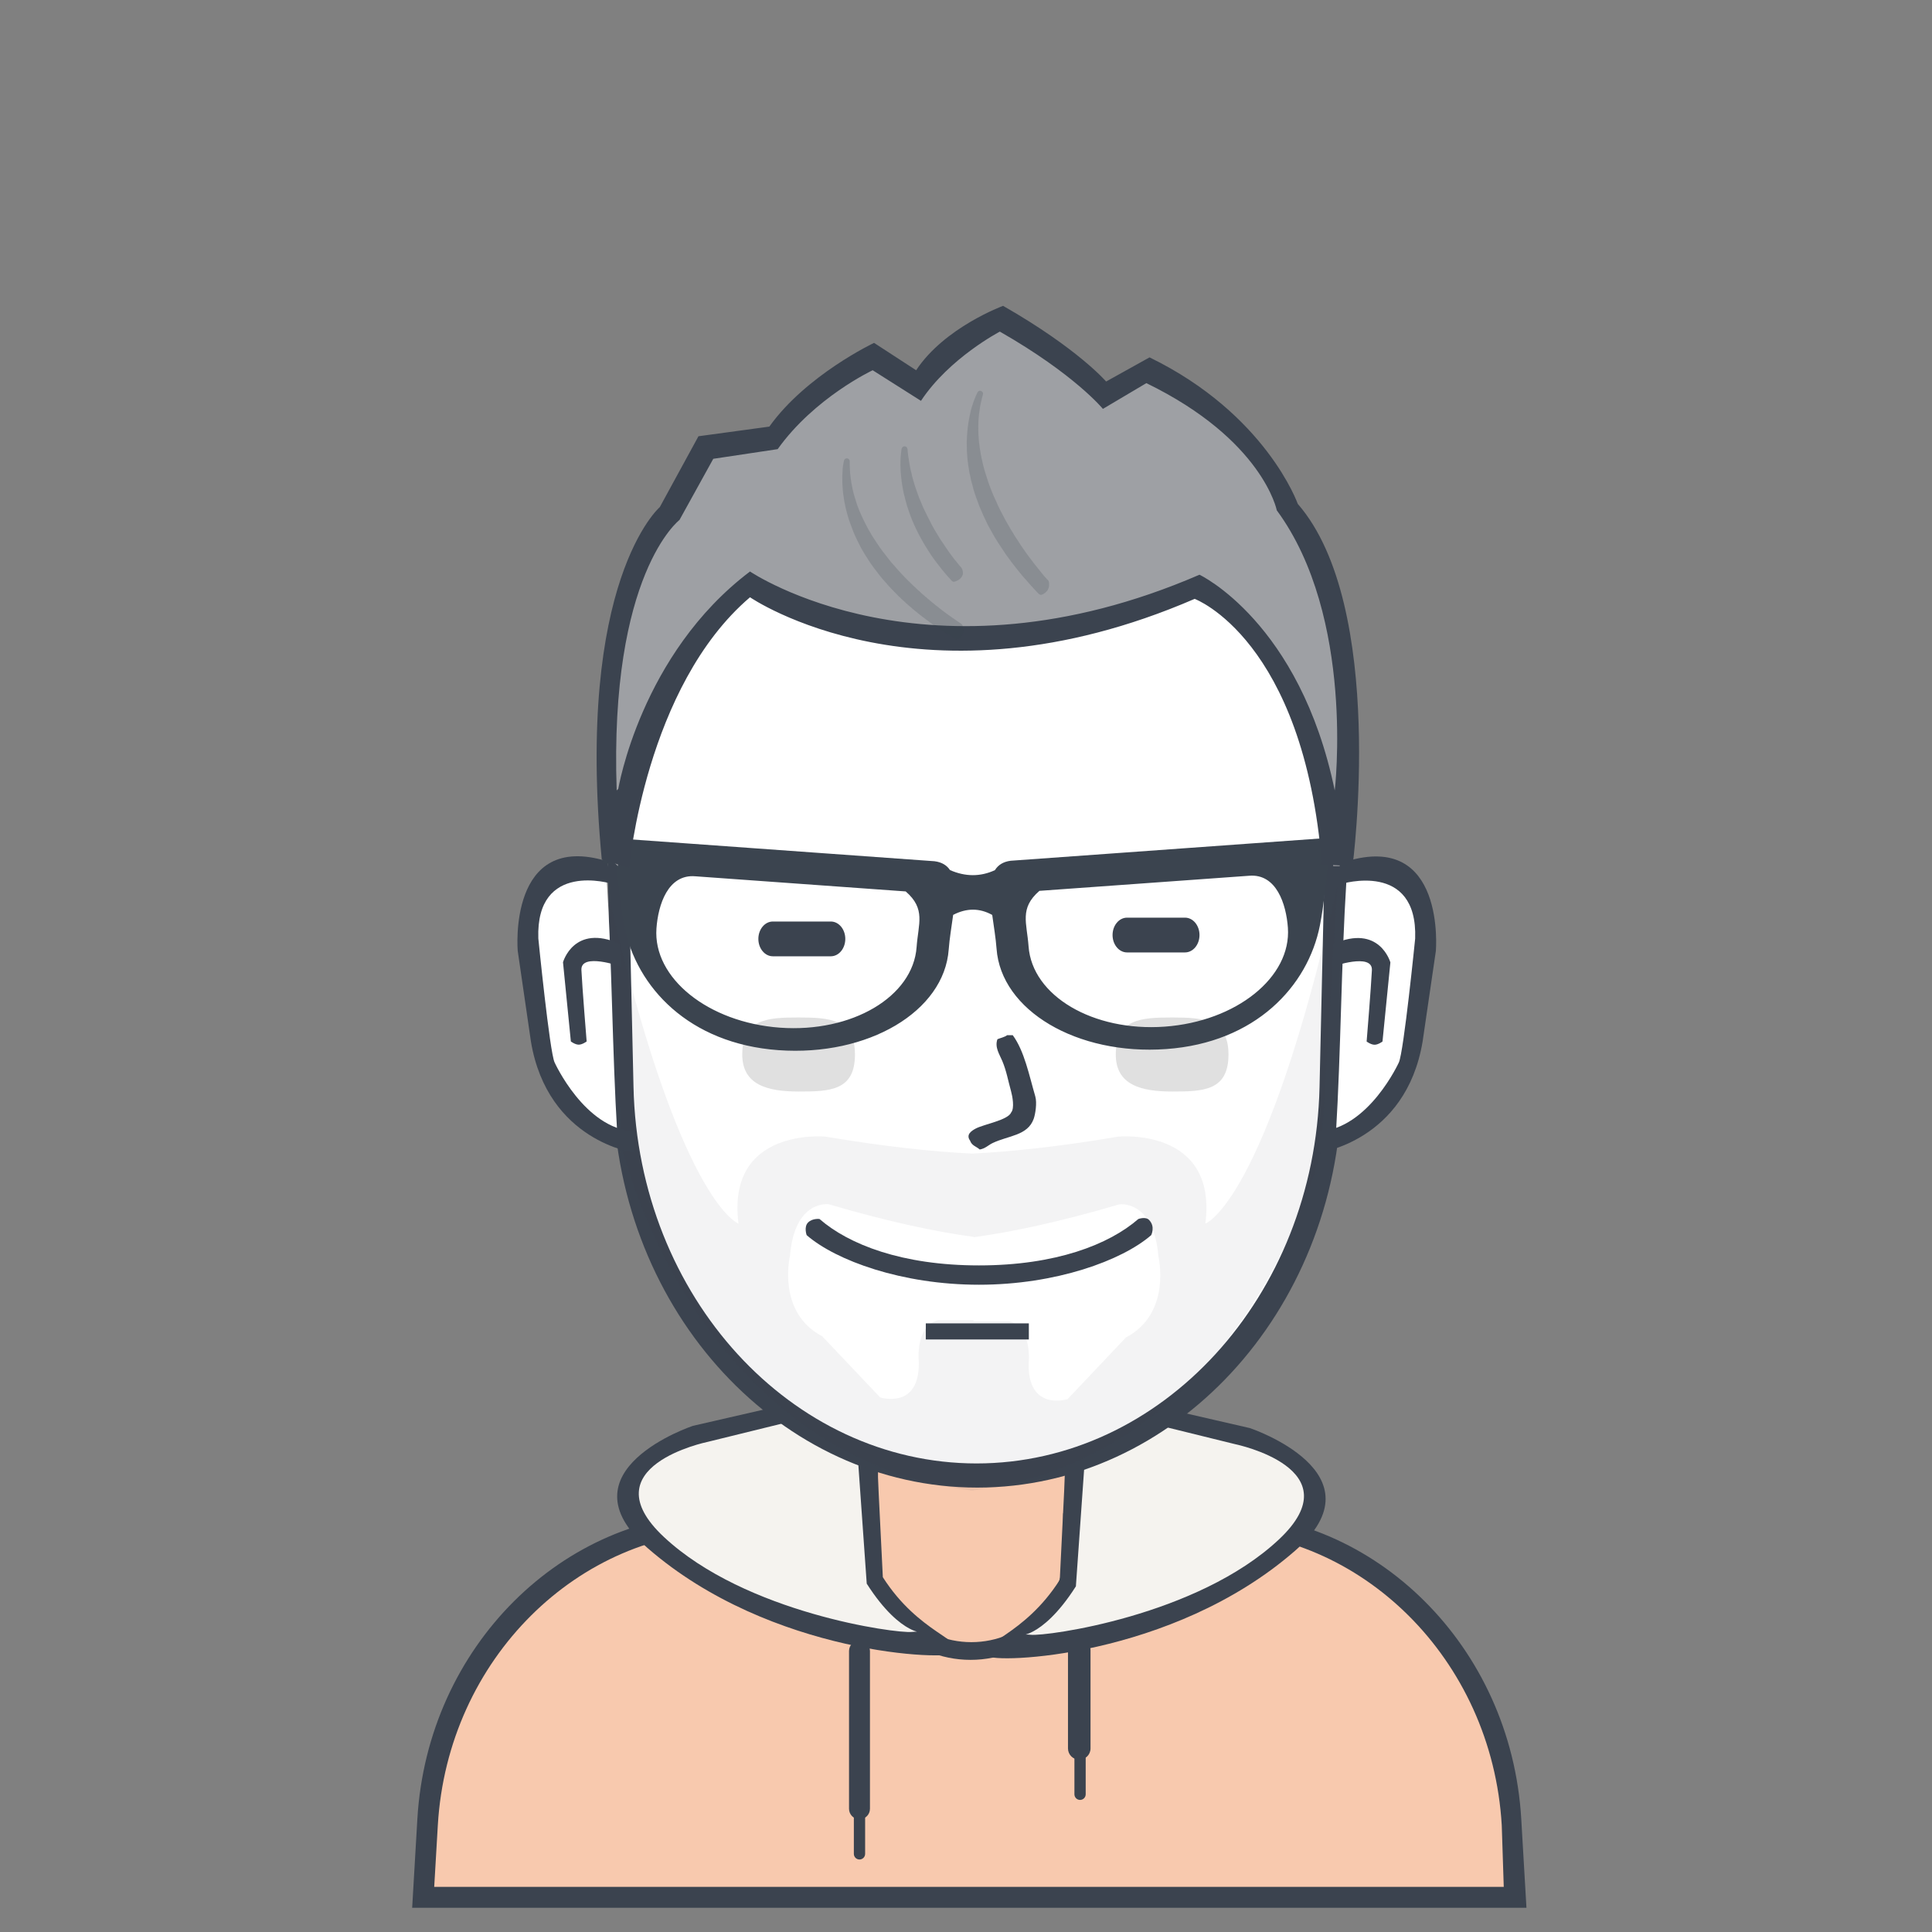 <svg width="45" height="45" viewBox="0 0 512 512" fill="none" xmlns="http://www.w3.org/2000/svg">
<rect x="0" y="0" width="512" height="512" fill="#808080" stroke="none"/>
<path d="M112 504C112 504 101.698 413.689 190.44 403.613H228.413V386.12C228.413 386.12 255.125 397.593 282.173 387.4L283.027 403.613H327.4C327.4 403.613 404.673 411.328 400 504H112Z" fill="#F8C9AE"/>
<path d="M399.262 505.587H114.746H109.228L110.605 482.057C113.294 436.115 149.492 401.053 190.915 401.053H222.44V405.747H193.43C153.506 405.747 118.619 439.495 116.027 483.717L115.071 500.04H398.51L397.98 483.717C395.388 439.495 360.501 405.747 320.578 405.747H281.747V401.053H322.839C364.263 401.053 400.46 436.115 403.149 482.057L404.527 505.587H399.262Z" fill="#3B434F"/>
<path d="M232.68 384.146V410.461C232.68 424.117 243.759 435.187 257.427 435.187C271.094 435.187 282.173 424.117 282.173 410.461V384.689C283.609 384.252 285.032 383.777 286.44 383.264V410.64C286.44 426.789 273.355 439.88 257.213 439.88C241.072 439.88 227.987 426.789 227.987 410.64V382.454C229.533 383.065 231.098 383.627 232.68 384.146Z" fill="#3B434F"/>
<path d="M227.773 434.76C229.305 434.76 230.547 436.002 230.547 437.533V479.347C230.547 480.878 229.305 482.12 227.773 482.12C226.242 482.12 225 480.878 225 479.347V437.533C225 436.002 226.242 434.76 227.773 434.76Z" fill="#3B434F"/>
<path d="M286.013 434.333C287.663 434.333 289 435.671 289 437.32V463.347C289 464.996 287.663 466.333 286.013 466.333C284.364 466.333 283.027 464.996 283.027 463.347V437.32C283.027 435.671 284.364 434.333 286.013 434.333Z" fill="#3B434F"/>
<path d="M227.773 479.133C228.598 479.133 229.267 479.802 229.267 480.627V491.293C229.267 492.118 228.598 492.787 227.773 492.787C226.949 492.787 226.28 492.118 226.28 491.293V480.627C226.28 479.802 226.949 479.133 227.773 479.133Z" fill="#3B434F"/>
<path d="M286.227 463.347C287.051 463.347 287.72 464.015 287.72 464.84V475.507C287.72 476.331 287.051 477 286.227 477C285.402 477 284.733 476.331 284.733 475.507V464.84C284.733 464.015 285.402 463.347 286.227 463.347Z" fill="#3B434F"/>
<path d="M211.765 373.646L184.742 379.851C184.742 379.851 151.649 387.347 173.666 409.651C195.682 431.954 252.307 435.893 252.307 435.893C252.307 435.893 237.335 428.802 230.973 418.827L228.84 382.987L211.765 373.646Z" fill="#F5F3EF"/>
<path fill-rule="evenodd" clip-rule="evenodd" d="M253.16 438.027C251.483 440.149 204.333 438.69 171.667 410.293C148.014 389.733 183.613 377.867 183.613 377.867L209.64 371.893L232.253 383.413L233.96 417.973C243.479 432.9 255.859 434.61 253.16 438.027ZM229.693 419.68L227.133 383.413L213.48 375.733L187.453 382.133C187.453 382.133 155.928 388.598 175.933 407.307C197.523 427.497 237.462 432.916 241.64 432.48C245.971 432.029 239.213 434.606 229.693 419.68Z" fill="#3B434F"/>
<path d="M303.059 374.651L330.099 380.875C330.099 380.875 363.212 388.394 341.182 410.764C319.152 433.134 262.494 437.085 262.494 437.085C262.494 437.085 277.474 429.973 283.84 419.967L285.975 384.02L303.059 374.651Z" fill="#F5F3EF"/>
<path fill-rule="evenodd" clip-rule="evenodd" d="M261.64 438.798C263.318 440.927 310.496 439.463 343.182 410.982C366.849 390.359 331.228 378.458 331.228 378.458L305.186 372.467L282.559 384.021L280.852 418.685C271.327 433.656 258.939 435.371 261.64 438.798ZM285.121 420.396L287.682 384.021L301.344 376.318L327.386 382.737C327.386 382.737 358.929 389.221 338.913 407.986C317.311 428.237 277.348 433.672 273.167 433.235C268.834 432.782 275.596 435.367 285.121 420.396Z" fill="#3B434F"/>
<path d="M259.215 116.467C312.293 116.467 354.187 166.068 352.825 225.665L351.377 289.006C350.094 345.152 308.845 389.533 259.215 389.533C209.584 389.533 168.336 345.152 167.052 289.006L165.605 225.665C164.242 166.068 206.137 116.467 259.215 116.467Z" fill="white"/>
<path fill-rule="evenodd" clip-rule="evenodd" d="M357.089 223.701L355.572 289.616C354.228 348.043 311.006 394.227 259.001 394.227C206.996 394.227 163.775 348.043 162.43 289.616L160.913 223.701C159.486 161.683 203.384 110.067 259.001 110.067C314.618 110.067 358.517 161.683 357.089 223.701ZM258.788 116.893C206.436 116.893 165.114 166.107 166.458 225.238L167.886 288.085C169.152 343.793 209.836 387.827 258.788 387.827C307.741 387.827 348.425 343.793 349.691 288.085L351.119 225.238C352.462 166.107 311.141 116.893 258.788 116.893Z" fill="#3B434F"/>
<path opacity="0.059" fill-rule="evenodd" clip-rule="evenodd" d="M354.427 234.653L350.16 304.627C350.16 304.627 331.21 385.398 258 394.961V395.08C257.856 395.062 257.717 395.039 257.573 395.021C257.43 395.039 257.291 395.062 257.147 395.08V394.961C183.937 385.398 164.987 304.627 164.987 304.627L160.72 234.653C179.718 318.98 195.707 324.253 195.707 324.253C192.471 298.682 218.747 301.213 218.747 301.213C234.761 303.918 247.509 305.226 257.573 305.714C267.638 305.226 280.386 303.918 296.4 301.213C296.4 301.213 322.676 298.682 319.44 324.253C319.44 324.253 335.429 318.98 354.427 234.653ZM306.983 332.926C305.741 317.885 296.671 319.16 296.671 319.16C280.546 323.905 267.889 326.541 258 327.88V327.782C248.181 326.453 235.612 323.839 219.6 319.133C219.6 319.133 210.593 317.868 209.36 332.787C209.36 332.787 205.743 347.733 217.893 354.12L233.253 370.333C233.253 370.333 243.75 373.66 243.493 360.947C243.493 360.947 242.425 351.465 248.613 349.853H258V350.134H267.453C273.685 351.759 272.609 361.319 272.609 361.319C272.351 374.138 282.921 370.783 282.921 370.783L298.39 354.436C310.625 347.997 306.983 332.926 306.983 332.926Z" fill="#3B434F"/>
<path d="M305.08 327.326C297.325 334.06 279.808 340.467 259.427 340.467C239.045 340.467 221.529 334.06 213.773 327.326C213.773 327.326 212.98 325.143 214.144 323.978C215.33 322.793 217.187 323.051 217.187 323.051C224.934 329.789 239.038 335.347 259.427 335.347C279.816 335.347 293.92 329.789 301.667 323.051C301.667 323.051 303.562 322.347 304.482 323.267C306.255 325.041 305.08 327.326 305.08 327.326Z" fill="#3B434F"/>
<path d="M245.347 350.707H272.653V354.973H245.347V350.707Z" fill="#3B434F"/>
<path d="M160.807 233.313C160.795 233.314 159.76 232.487 157.804 231.871C156.826 231.564 155.611 231.311 154.226 231.248C153.88 231.233 153.524 231.229 153.16 231.24C152.796 231.25 152.423 231.274 152.045 231.315C151.287 231.396 150.505 231.541 149.718 231.767C146.567 232.673 143.353 234.875 141.465 239.419C140.517 241.691 139.892 244.55 139.727 248.126C139.685 249.02 139.673 249.959 139.691 250.945C139.709 251.931 139.758 252.963 139.84 254.045C140.003 256.209 140.298 258.568 140.738 261.14C140.728 261.137 140.328 268.91 143.106 277.841C145.719 286.573 151.992 297.299 163.573 300.364C162.241 278.185 162.2 255.59 160.807 233.313Z" fill="white"/>
<path d="M162.128 234.207C162.128 234.207 141.951 227.956 142.662 248.698C142.662 248.698 145.665 278.775 146.97 281.547C146.97 281.547 154.894 299.059 167.971 299.835C180.752 300.594 167.971 299.835 167.971 299.835L168.13 305.48C168.13 305.48 145.145 302.533 140.706 276.045L137.202 251.983C137.202 251.983 134.481 220.138 160.871 228.235C186.58 236.123 160.871 228.235 160.871 228.235L162.128 234.207Z" fill="#3B434F"/>
<path d="M155.468 275.995C155.468 275.995 154.339 276.848 153.369 276.848C152.399 276.848 151.284 275.995 151.284 275.995L149.202 255.012C149.202 255.012 152.074 244.679 164.265 250.139L164.554 256.139C164.554 256.139 153.858 252.346 154.079 257.069C154.292 261.616 155.468 275.995 155.468 275.995Z" fill="#3B434F"/>
<path d="M356.813 233.362C356.825 233.363 357.866 232.536 359.83 231.921C360.812 231.614 362.032 231.361 363.423 231.299C363.771 231.283 364.128 231.28 364.494 231.29C364.86 231.3 365.234 231.325 365.614 231.365C366.375 231.446 367.16 231.591 367.951 231.817C371.116 232.722 374.344 234.923 376.241 239.464C377.192 241.735 377.82 244.591 377.986 248.165C378.028 249.058 378.041 249.997 378.022 250.982C378.004 251.967 377.955 252.999 377.873 254.08C377.709 256.242 377.412 258.6 376.971 261.17C376.98 261.167 377.383 268.935 374.592 277.86C371.968 286.586 365.668 297.305 354.035 300.368C355.373 278.204 355.415 255.624 356.813 233.362Z" fill="white"/>
<path d="M355.483 234.256C355.483 234.256 375.747 228.008 375.034 248.737C375.034 248.737 372.017 278.793 370.707 281.564C370.707 281.564 362.748 299.064 349.614 299.839C336.777 300.597 349.614 299.839 349.614 299.839L349.455 305.48C349.455 305.48 372.54 302.535 376.999 276.065L380.518 252.019C380.518 252.019 383.25 220.196 356.745 228.287C330.923 236.17 356.745 228.287 356.745 228.287L355.483 234.256Z" fill="#3B434F"/>
<path d="M362.171 276.015C362.171 276.015 363.305 276.868 364.28 276.868C365.254 276.868 366.374 276.015 366.374 276.015L368.466 255.046C368.466 255.046 365.58 244.72 353.336 250.177L353.046 256.173C353.046 256.173 363.789 252.382 363.567 257.102C363.353 261.646 362.171 276.015 362.171 276.015Z" fill="#3B434F"/>
<path fill-rule="evenodd" clip-rule="evenodd" d="M266.893 274.333C267.391 274.333 267.889 274.333 268.387 274.333C271.474 278.526 272.73 284.97 274.36 290.547C274.865 292.275 274.375 295.298 273.933 296.52C272.316 300.996 267.236 300.915 263.053 302.92C261.93 303.458 261.095 304.388 259.64 304.627C258.692 303.791 257.547 303.627 257.08 302.28C255.928 300.693 257.413 299.702 258.573 299.08C260.68 297.95 267.181 296.837 267.96 294.813C268.923 293.718 268.283 290.423 267.96 289.267C267.133 286.305 266.737 283.832 265.613 281.16C264.867 279.385 263.557 277.514 264.333 275.4C264.977 275.124 266.367 274.81 266.893 274.333Z" fill="#3B434F"/>
<path d="M204.813 244.211H220.173C222.294 244.211 224.013 246.274 224.013 248.819C224.013 251.364 222.294 253.427 220.173 253.427H204.813C202.693 253.427 200.973 251.364 200.973 248.819C200.973 246.274 202.693 244.211 204.813 244.211Z" fill="#3B434F"/>
<path d="M298.68 243.187H314.04C316.161 243.187 317.88 245.25 317.88 247.795C317.88 250.34 316.161 252.403 314.04 252.403H298.68C296.559 252.403 294.84 250.34 294.84 247.795C294.84 245.25 296.559 243.187 298.68 243.187Z" fill="#3B434F"/>
<path opacity="0.122" d="M211.64 269.64C219.887 269.64 226.573 270.113 226.573 279.453C226.573 289.087 219.887 289.267 211.64 289.267C203.393 289.267 196.707 287.512 196.707 279.453C196.707 270.04 203.393 269.64 211.64 269.64Z" fill="black"/>
<path opacity="0.122" d="M310.627 269.64C318.874 269.64 325.56 270.113 325.56 279.453C325.56 289.087 318.874 289.267 310.627 289.267C302.379 289.267 295.693 287.512 295.693 279.453C295.693 270.04 302.379 269.64 310.627 269.64Z" fill="black"/>
<path fill-rule="evenodd" clip-rule="evenodd" d="M351.94 228.88C351.363 233.81 350.856 239.842 349.79 245.236C346.602 261.364 332.743 276.307 309.08 278.01C285.416 279.713 265.276 267.8 264.096 251.402C263.895 248.621 263.36 245.501 262.949 242.468C259.6 240.611 256.149 240.607 252.595 242.455C252.179 245.557 251.624 248.759 251.419 251.606C250.235 268.059 230.032 280.011 206.293 278.303C182.555 276.594 168.652 261.602 165.455 245.42C164.385 240.009 163.877 233.956 163.298 229.01L159.809 228.759L160.299 221.949L161.151 222.011L182.739 223.564L200.962 224.876L219.219 226.189L247.656 228.236C249.617 228.484 250.921 229.325 251.761 230.581C255.845 232.368 259.811 232.375 263.66 230.602C264.492 229.265 265.813 228.366 267.847 228.108L296.194 226.069L314.394 224.759L332.56 223.452L354.08 221.904L354.929 221.843L355.417 228.629L351.94 228.88ZM240.02 236.237L184.288 232.227C176.999 231.598 174.415 239.79 173.966 246.033C173.019 259.194 187.684 270.975 206.722 272.345C225.76 273.715 241.961 264.156 242.908 250.994C243.357 244.751 245.396 240.895 240.02 236.237ZM341.305 245.846C340.857 239.624 338.282 231.46 331.015 232.086L275.459 236.083C270.1 240.726 272.132 244.569 272.58 250.791C273.524 263.91 289.674 273.437 308.652 272.072C327.63 270.706 342.249 258.965 341.305 245.846Z" fill="#3B444F"/>
<path d="M163.751 229.533C163.751 229.533 167.043 178.137 198.761 155.293C198.761 155.293 244.557 186.447 316.598 155.293C316.598 155.293 348.463 169.807 353.316 229.533H355.026C355.026 229.533 364.15 161.12 340.507 133.96C340.507 133.96 334.684 113.16 303.79 98.12L292.689 104.947C292.689 104.947 285.231 95.82 265.365 84.467C265.365 84.467 250.672 91.013 243.163 102.387L231.209 94.707C231.209 94.707 214.504 102.353 204.738 116.04L186.806 118.6L177.413 135.667C177.413 135.667 154.992 153.73 162.04 227.827L163.751 229.533Z" fill="#9EA0A4"/>
<path fill-rule="evenodd" clip-rule="evenodd" d="M358.44 229.533L350.329 229.107C345.476 169.38 316.598 158.707 316.598 158.707C244.557 189.86 198.761 158.28 198.761 158.28C171.058 181.913 166.738 229.96 166.738 229.96L159.48 227.827C152.432 153.73 174.853 134.387 174.853 134.387L185.099 115.613L203.885 113.053C213.651 99.367 231.635 90.867 231.635 90.867L242.787 98.12C250.295 86.747 265.827 81.053 265.827 81.053C285.693 92.407 293.133 101.107 293.133 101.107L304.643 94.707C335.537 109.747 343.921 133.533 343.921 133.533C367.563 160.693 358.44 229.533 358.44 229.533ZM338.36 135.24C338.36 135.24 334.694 116.573 303.8 101.533L292.28 108.36C292.28 108.36 284.84 99.233 264.973 87.88C264.973 87.88 251.575 94.853 244.067 106.227L231.267 98.12C231.267 98.12 215.86 105.34 206.093 119.027L189.027 121.587L180.067 137.8C180.067 137.8 161.456 152.014 163.427 209.48L163.853 209.053C163.853 209.053 169.774 173.332 198.761 151.453C198.761 151.453 245.837 183.46 317.878 152.307C317.878 152.307 344.493 164.823 353.72 209.48C353.72 209.48 359.197 163.549 338.36 135.24Z" fill="#3B434F"/>
<path opacity="0.2" fill-rule="evenodd" clip-rule="evenodd" d="M260.139 103.673C260.767 104.14 260.456 104.572 260.32 105.156C260.116 106.027 259.875 106.889 259.739 107.759C259.533 109.076 259.346 110.395 259.292 111.694C259.246 112.787 259.266 113.876 259.285 114.958C259.296 115.583 259.403 116.207 259.418 116.833C259.424 117.083 259.492 117.333 259.499 117.588C259.515 117.657 259.53 117.726 259.545 117.794C259.554 118.114 259.638 118.419 259.647 118.737C259.699 119.026 259.751 119.315 259.803 119.603C259.88 120.061 259.917 120.538 260.057 120.984C260.072 121.098 260.088 121.212 260.103 121.326C260.214 121.681 260.25 122.046 260.362 122.401C260.37 122.471 260.378 122.542 260.386 122.612C260.548 123.124 260.621 123.663 260.783 124.172C261.046 124.999 261.259 125.829 261.549 126.653C261.741 127.2 261.906 127.773 262.1 128.324C262.443 129.303 262.863 130.259 263.241 131.228C263.471 131.818 263.78 132.363 264.026 132.95C264.724 134.611 265.62 136.244 266.477 137.873C266.754 138.399 267.058 138.883 267.365 139.397C267.561 139.725 267.764 140.092 267.945 140.43C268.045 140.617 268.17 140.758 268.279 140.939C268.514 141.333 268.769 141.756 269.001 142.152C269.216 142.519 269.458 142.832 269.694 143.189C269.95 143.574 270.202 144.007 270.461 144.394C270.911 145.066 271.387 145.716 271.833 146.38C272.295 147.07 272.815 147.681 273.305 148.361C274.254 149.678 275.364 150.942 276.387 152.265C276.694 152.661 277.06 153.007 277.366 153.39C277.519 153.581 277.775 153.748 277.878 153.949C277.92 154.03 277.944 154.156 277.973 154.249C278.021 154.398 278.008 154.582 278.01 154.74C278.014 154.992 278.026 155.248 277.982 155.512C277.936 155.786 277.762 156.087 277.649 156.358C277.558 156.575 277.332 156.766 277.204 156.872C277.097 156.961 277.052 157.043 276.942 157.129C276.657 157.354 276.334 157.538 276.021 157.632C275.697 157.729 275.279 157.438 275.023 157.131C274.575 156.594 274.015 156.101 273.585 155.563C273.494 155.448 273.392 155.397 273.301 155.282C272.805 154.655 272.196 154.064 271.706 153.447C271.594 153.306 271.472 153.227 271.363 153.086C270.983 152.59 270.536 152.143 270.15 151.638C269.181 150.371 268.136 149.147 267.26 147.871C267.055 147.573 266.835 147.337 266.635 147.038C265.216 144.918 263.792 142.834 262.655 140.674C262.356 140.106 262.025 139.589 261.745 139.018C260.95 137.399 260.209 135.78 259.528 134.146C259.439 133.932 259.374 133.692 259.292 133.474C258.919 132.494 258.582 131.525 258.247 130.542C257.91 129.551 257.718 128.515 257.402 127.521C257.336 127.311 257.315 127.084 257.248 126.869C257.239 126.791 257.229 126.714 257.22 126.636C257.147 126.403 257.139 126.155 257.068 125.928C256.896 125.382 256.843 124.791 256.749 124.23C256.661 123.701 256.54 123.159 256.525 122.619C256.505 122.521 256.484 122.423 256.464 122.324C256.454 121.973 256.366 121.627 256.357 121.281C256.342 120.677 256.246 120.075 256.235 119.472C256.221 118.722 256.192 117.97 256.196 117.22C256.201 116.469 256.263 115.735 256.306 114.978C256.424 112.926 256.799 110.864 257.295 108.739C257.474 107.969 257.763 107.215 258.005 106.443C258.173 105.911 258.436 105.398 258.623 104.872C258.672 104.735 258.748 104.654 258.801 104.516C258.913 104.219 259.061 103.854 259.335 103.659C259.458 103.572 259.74 103.526 259.884 103.568C259.985 103.598 260.049 103.676 260.139 103.673ZM240.116 118.381C240.57 118.71 240.535 119.192 240.546 119.597C240.557 120.018 240.678 120.437 240.689 120.861C240.738 121.154 240.788 121.447 240.837 121.74C240.843 121.977 240.903 122.202 240.942 122.434C240.982 122.672 240.999 122.912 241.072 123.146C241.116 123.41 241.16 123.673 241.205 123.937C241.277 124.169 241.286 124.417 241.357 124.646C241.579 125.351 241.663 126.1 241.888 126.804C242.127 127.551 242.301 128.324 242.56 129.064C242.9 130.034 243.232 131.01 243.601 131.974C243.79 132.467 244.015 132.928 244.216 133.419C244.37 133.795 244.516 134.204 244.691 134.571C245.419 136.096 246.17 137.619 246.97 139.139C247.603 140.343 248.359 141.491 249.053 142.678C249.267 143.044 249.509 143.359 249.747 143.715C250.282 144.519 250.852 145.356 251.401 146.173C251.919 146.946 252.542 147.667 253.088 148.423C253.177 148.547 253.28 148.614 253.366 148.738C253.643 149.137 254.005 149.522 254.309 149.915C254.462 150.112 254.656 150.249 254.795 150.455C255.099 150.906 255.289 151.747 255.144 152.271C254.893 153.18 254.016 153.791 253.348 154.025C253.147 154.096 252.833 154.224 252.614 154.158C252.269 154.055 252.049 153.748 251.848 153.495C251.587 153.167 251.284 152.929 251.032 152.603C250.566 151.998 250.018 151.458 249.552 150.849C248.577 149.573 247.578 148.339 246.712 147.04C244.707 144.034 243.042 141 241.745 137.882C241.206 136.588 240.772 135.253 240.338 133.937C240.184 133.469 240.099 132.967 239.951 132.5C239.747 131.859 239.657 131.198 239.457 130.561C239.446 130.476 239.436 130.391 239.425 130.306C239.393 130.164 239.345 130.026 239.321 129.883C239.304 129.762 239.287 129.64 239.271 129.519C239.195 129.278 239.178 129.03 239.137 128.784C239.097 128.546 239.035 128.313 239.028 128.069C238.998 127.912 238.968 127.755 238.938 127.598C238.92 126.958 238.766 126.331 238.753 125.686C238.75 125.534 238.702 125.373 238.698 125.221C238.683 124.605 238.622 123.987 238.625 123.371C238.628 122.669 238.622 121.955 238.666 121.252C238.683 120.976 238.731 120.715 238.744 120.438C238.757 120.134 238.811 119.842 238.851 119.528C238.875 119.342 238.875 119.116 238.931 118.928C238.988 118.736 239.184 118.427 239.365 118.348C239.488 118.294 239.726 118.24 239.861 118.277C239.962 118.305 240.025 118.384 240.116 118.381ZM224.816 121.57C225.326 121.945 225.185 122.417 225.181 122.876C225.176 123.614 225.25 124.351 225.269 125.086C225.284 125.671 225.434 126.253 225.45 126.84C225.485 127.026 225.52 127.212 225.555 127.398C225.564 127.723 225.634 128.142 225.731 128.453C225.74 128.53 225.75 128.608 225.759 128.685C225.789 128.865 225.827 129.042 225.882 129.218C225.895 129.318 225.908 129.417 225.921 129.517C226.052 129.935 226.093 130.384 226.226 130.798C226.544 131.791 226.798 132.805 227.146 133.796C227.9 135.944 228.934 138.025 230.034 140.115C230.393 140.798 230.841 141.433 231.204 142.112C231.359 142.401 231.562 142.636 231.734 142.916C232.203 143.681 232.748 144.445 233.258 145.204C233.964 146.254 234.825 147.211 235.576 148.252C235.839 148.617 236.171 148.934 236.426 149.286C236.654 149.598 236.948 149.833 237.191 150.141C237.673 150.752 238.28 151.334 238.791 151.942C239.086 152.294 239.437 152.578 239.723 152.917C240.042 153.297 240.443 153.6 240.757 153.965C240.836 154.035 240.916 154.105 240.995 154.174C241.315 154.554 241.763 154.889 242.093 155.268C242.234 155.43 242.401 155.506 242.544 155.668C243.007 156.195 243.661 156.622 244.137 157.154C244.273 157.306 244.454 157.409 244.575 157.545C244.626 157.581 244.678 157.618 244.729 157.655C244.893 157.838 245.149 158.005 245.316 158.19C245.371 158.229 245.427 158.269 245.482 158.309C245.754 158.611 246.174 158.85 246.448 159.154C246.521 159.206 246.594 159.258 246.666 159.31C247.017 159.697 247.572 159.974 247.927 160.365C248.087 160.486 248.246 160.606 248.406 160.726C248.484 160.812 248.652 160.886 248.743 160.987C248.985 161.253 249.393 161.462 249.656 161.716C249.811 161.866 250.055 161.97 250.186 162.114C250.301 162.241 250.511 162.326 250.613 162.438C250.946 162.677 251.28 162.915 251.613 163.153C252.403 163.717 253.19 164.246 253.954 164.787C254.316 165.043 254.765 165.244 254.988 165.564C255.113 165.745 255.164 166.004 255.23 166.201C255.379 166.645 255.44 167.172 255.315 167.655C255.277 167.802 255.2 167.902 255.145 168.056C255.057 168.303 254.909 168.686 254.646 168.918C254.474 169.068 254.296 169.271 254.106 169.402C253.813 169.604 253.494 169.496 253.137 169.348C253.022 169.273 252.908 169.198 252.794 169.123C252.246 168.888 251.735 168.384 251.185 168.147C251.079 168.101 250.968 167.987 250.881 167.949C250.698 167.825 250.515 167.701 250.333 167.577C250.132 167.49 249.951 167.279 249.724 167.181C249.534 167.099 249.34 166.945 249.154 166.812C249.086 166.764 249.017 166.715 248.949 166.666C248.766 166.586 248.55 166.419 248.379 166.297C248.131 166.12 247.883 165.943 247.635 165.766C247.368 165.65 247.073 165.384 246.817 165.201C246.606 165.05 246.319 164.887 246.159 164.712C246.014 164.608 245.869 164.504 245.723 164.4C245.42 164.183 245.12 163.969 244.856 163.742C244.711 163.638 244.565 163.534 244.42 163.43C244.21 163.198 243.845 163.022 243.636 162.792C243.537 162.722 243.439 162.652 243.341 162.581C243.188 162.413 242.925 162.266 242.774 162.099C242.689 162.038 242.603 161.977 242.518 161.916C242.402 161.788 242.195 161.654 242.079 161.526C242.011 161.477 241.943 161.428 241.874 161.379C241.474 160.935 240.887 160.599 240.496 160.162C240.374 160.062 240.251 159.962 240.129 159.862C239.623 159.293 238.94 158.836 238.452 158.276C238.319 158.124 238.17 158.055 238.039 157.904C237.588 157.38 237.013 156.913 236.578 156.396C236.507 156.311 236.437 156.291 236.366 156.206C236.161 155.96 235.897 155.706 235.698 155.458C235.606 155.342 235.506 155.294 235.414 155.178C234.727 154.311 233.92 153.537 233.254 152.668C232.076 151.127 230.847 149.624 229.915 148.038C229.704 147.679 229.453 147.378 229.248 147.02C228.885 146.385 228.49 145.76 228.149 145.113C227.616 144.099 227.117 143.077 226.632 142.056C226.29 141.338 226.02 140.565 225.74 139.832C225.51 139.231 225.29 138.647 225.079 138.045C224.871 137.453 224.722 136.837 224.528 136.239C224.331 135.631 224.25 134.986 224.058 134.375C223.985 134.143 223.992 133.85 223.92 133.619C223.741 133.049 223.698 132.429 223.6 131.843C223.181 129.341 223.137 126.779 223.321 124.178C223.363 123.577 223.488 123.008 223.587 122.395C223.632 122.115 223.724 121.76 224.033 121.553C224.132 121.487 224.446 121.435 224.561 121.466C224.655 121.491 224.729 121.572 224.816 121.57Z" fill="#3B434F"/>
</svg>
